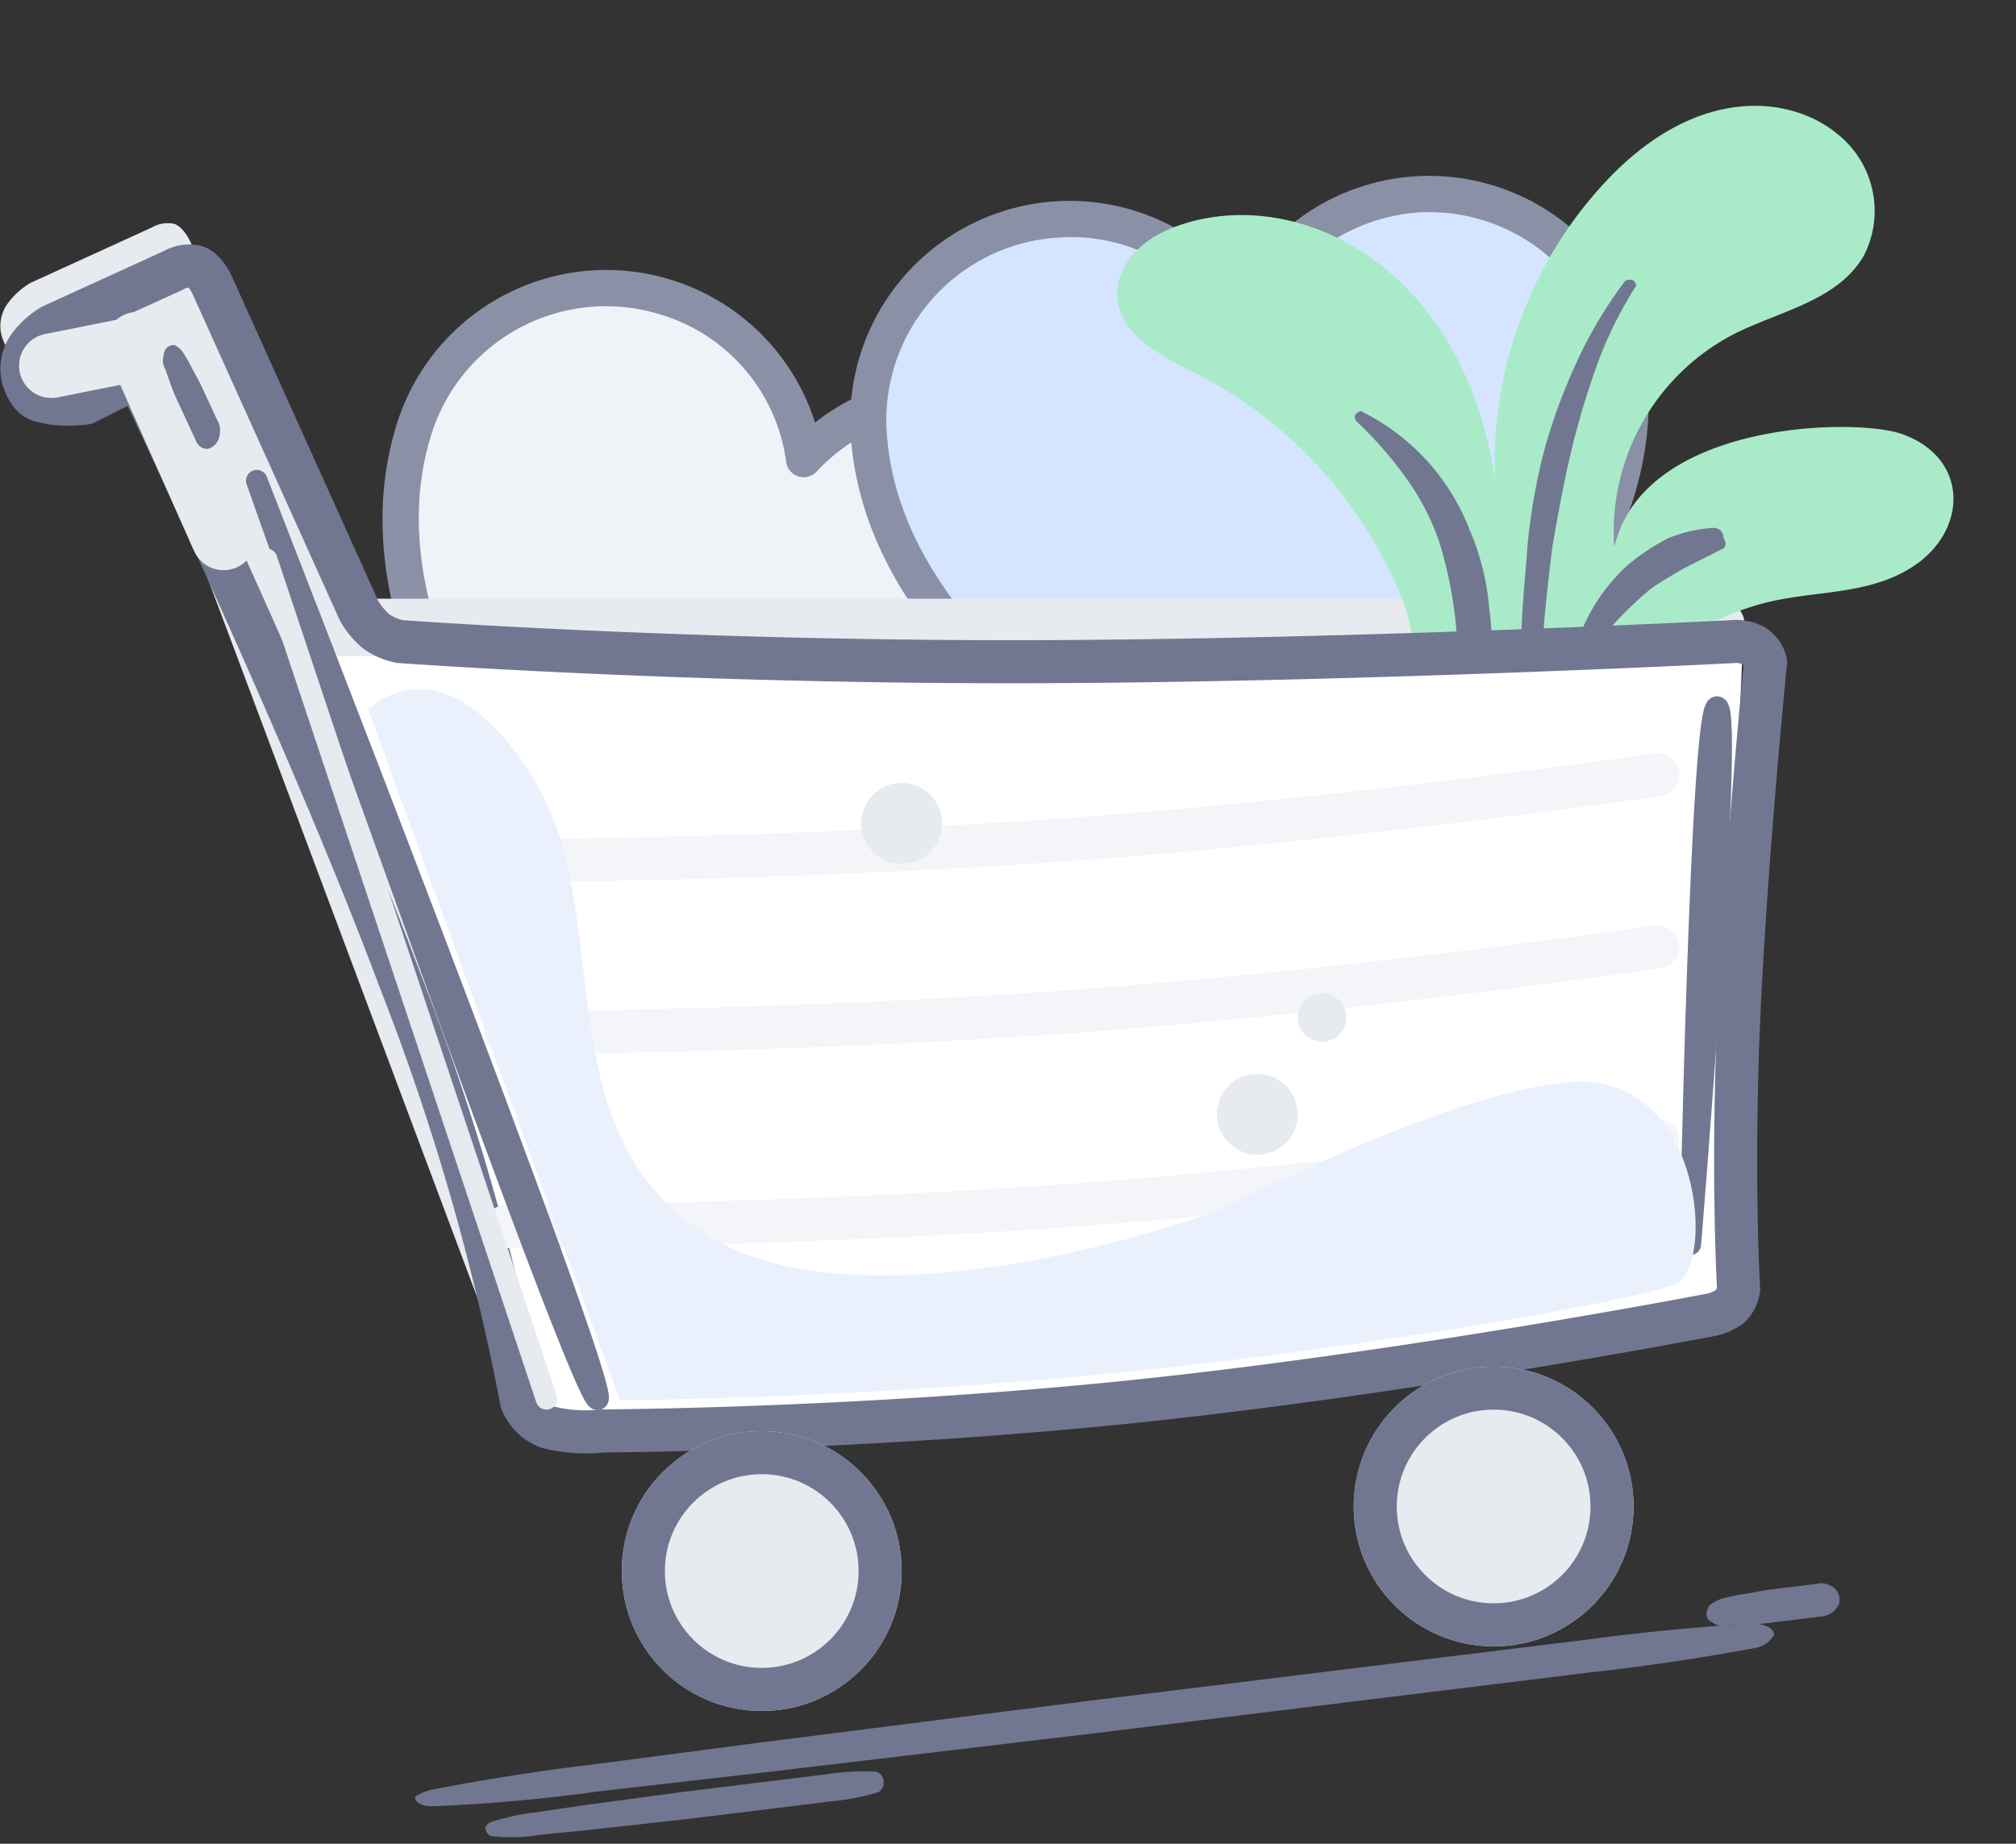 <svg xmlns="http://www.w3.org/2000/svg" width="93.652" height="85.661" viewBox="0 0 93.652 85.661">
  <rect x="0" y="0" width="93.652" height="85.661" fill="#333333" stroke="none"/>
  <g id="Group_4618" data-name="Group 4618" transform="translate(-998.114 -911.509)">
    <g id="Group_1655" data-name="Group 1655" transform="translate(1019.509 921.518) rotate(17)">
      <path id="Path_627" data-name="Path 627" d="M4118.938-23389.76l2.39-4.5,2.067-1.871,3.6-1.869h3.687l4.83,3.166,1.5,1.625,3.778-3.766,4.568-1.025,5.756,1.869,2.59,4.318.561,5.84-2.226,5.969-5.154,5.623-5.7,4.445-4.529,2.262-5.972-3.273-5.613-5.035-5.457-8.008Z" transform="translate(-4118.161 23398.865)" fill="#eff3f8"/>
      <path id="Like-1_1_" d="M10.21,1.688A8.285,8.285,0,0,1,17.8,6.5a.823.823,0,0,0,1.519,0,8.62,8.62,0,0,1,7.594-4.81,8.5,8.5,0,0,1,8.522,8.522c0,4.388-2.278,8.607-6.5,12.826a52.8,52.8,0,0,1-9.029,6.919,2.59,2.59,0,0,1-2.7,0,56.409,56.409,0,0,1-9.029-6.919c-4.219-4.3-6.5-8.438-6.5-12.826A8.5,8.5,0,0,1,10.21,1.688ZM10.21,0A10.191,10.191,0,0,0,0,10.21C0,15.1,2.447,19.66,7,24.3a51.586,51.586,0,0,0,9.282,7.172,4.238,4.238,0,0,0,4.556,0A55.741,55.741,0,0,0,30.123,24.3c4.472-4.641,7-9.2,7-14.091A10.188,10.188,0,0,0,18.563,4.388,10.164,10.164,0,0,0,10.21,0Z" transform="translate(0 0)" fill="#8a90a5"/>
    </g>
    <g id="Group_4617" data-name="Group 4617" transform="translate(1036.924 921.578) rotate(-4)">
      <path id="Path_627-2" data-name="Path 627" d="M4118.938-23389.76l2.39-4.5,2.067-1.871,3.6-1.869h3.687l4.83,3.166,1.5,1.625,3.778-3.766,4.568-1.025,5.756,1.869,2.59,4.318.561,5.84-2.226,5.969-5.154,5.623-5.7,4.445-4.529,2.262-5.972-3.273-5.613-5.035-5.457-8.008Z" transform="translate(-4118.161 23398.865)" fill="#d5e5ff"/>
      <path id="Like-1_1_2" data-name="Like-1_1_" d="M10.21,1.688A8.285,8.285,0,0,1,17.8,6.5a.823.823,0,0,0,1.519,0,8.62,8.62,0,0,1,7.594-4.81,8.5,8.5,0,0,1,8.522,8.522c0,4.388-2.278,8.607-6.5,12.826a52.8,52.8,0,0,1-9.029,6.919,2.59,2.59,0,0,1-2.7,0,56.409,56.409,0,0,1-9.029-6.919c-4.219-4.3-6.5-8.438-6.5-12.826A8.5,8.5,0,0,1,10.21,1.688ZM10.21,0A10.191,10.191,0,0,0,0,10.21C0,15.1,2.447,19.66,7,24.3a51.586,51.586,0,0,0,9.282,7.172,4.238,4.238,0,0,0,4.556,0A55.741,55.741,0,0,0,30.123,24.3c4.472-4.641,7-9.2,7-14.091A10.188,10.188,0,0,0,18.563,4.388,10.164,10.164,0,0,0,10.21,0Z" transform="translate(0 0)" fill="#8a90a5"/>
    </g>
    <path id="Path_1222" data-name="Path 1222" d="M-11339.485,4012.237a6.146,6.146,0,0,0,1.563,0l2.427-1.22,17.836,47.589a2.107,2.107,0,0,0,1.219,1.21,7.066,7.066,0,0,0,2.526.176,154.215,154.215,0,0,0,25.965-.176,155.322,155.322,0,0,0,25.494-5.206,2.231,2.231,0,0,0,.935-.4,1.426,1.426,0,0,0,.4-.788l1.251-29.164a1.3,1.3,0,0,0-.566-.753,1.792,1.792,0,0,0-.982-.18l-61.89,0a2.856,2.856,0,0,1-1.1-.469,3.466,3.466,0,0,1-.808-.983l-6.816-15.109s-.3-.682-.754-.854a1.464,1.464,0,0,0-1.043.166l-5.651,2.58a3.625,3.625,0,0,0-1.063.97,1.776,1.776,0,0,0-.15,1.8C-11340.29,4012.275-11339.835,4012.107-11339.485,4012.237Z" transform="translate(12339 -3084)" fill="#e7eaef"/>
    <g id="Group_2587" data-name="Group 2587" transform="matrix(0.985, 0.174, -0.174, 0.985, 1052.385, 911.504)">
      <path id="Path_664" data-name="Path 664" d="M249.637,146.609a13.472,13.472,0,0,1-2.457-.921c-2.61-1.382-2.073-4.146.461-5.6,5.144-2.994,13.511-.537,16.659,9.059a19.145,19.145,0,0,1,2.3-14.049c3.455-5.758,8.061-5.988,10.517-4.606a4.561,4.561,0,0,1,2.226,5.374c-.844,2.3-3.455,3.224-5.374,4.683a10.348,10.348,0,0,0-3.685,10.671c.307-5.911,9.673-7.831,12.13-7.523,3.224.461,3.915,3.608,1.919,5.758-1.612,1.689-3.839,2-5.911,2.764-5.451,2-7.063,7.14-11.516,7.907a4.394,4.394,0,0,1-4.222-1.459c-.768-.844-.921-2-1.459-2.994a20.24,20.24,0,0,0-11.588-9.064Z" transform="translate(-245.464 -129.783)" fill="#a9ebc8"/>
      <g id="Group_2583" data-name="Group 2583" transform="translate(20.744 9.072)">
        <path id="Path_665" data-name="Path 665" d="M275.414,141.907a18.9,18.9,0,0,0-1.152,4.069,37.386,37.386,0,0,0-.461,4.222c-.077,1.382-.077,2.84-.077,4.222.077,1.382.154,2.84.307,4.222a.561.561,0,0,1-.461.537.577.577,0,0,1-.537-.384c-.23-1.459-.307-2.84-.461-4.3a27.758,27.758,0,0,1,0-4.376,26.513,26.513,0,0,1,.768-4.3,20.109,20.109,0,0,1,1.535-4.069c.077-.154.23-.154.384-.154C275.414,141.677,275.49,141.83,275.414,141.907Z" transform="translate(-272.484 -141.6)" fill="#717791"/>
      </g>
      <g id="Group_2584" data-name="Group 2584" transform="translate(11.895 17.256)">
        <path id="Path_666" data-name="Path 666" d="M261.3,152.291a10.224,10.224,0,0,1,5.834,4.529,11.609,11.609,0,0,1,1.535,3.455,15.708,15.708,0,0,1,.691,3.608.778.778,0,0,1-1.535.23h0a18.992,18.992,0,0,0-2-6.525,11.454,11.454,0,0,0-2.073-2.687,18.328,18.328,0,0,0-2.687-2.15c-.077-.077-.154-.23-.077-.307C261.067,152.291,261.221,152.214,261.3,152.291Z" transform="translate(-260.959 -152.261)" fill="#717791"/>
      </g>
      <g id="Group_2585" data-name="Group 2585" transform="translate(23.903 19.728)">
        <path id="Path_667" data-name="Path 667" d="M282.435,156.417l-1.535,1.152c-.461.384-.921.768-1.382,1.228a16.83,16.83,0,0,0-2.15,3.224.44.44,0,0,1-.537.154.422.422,0,0,1-.23-.384,8.487,8.487,0,0,1,1.689-3.915,10.256,10.256,0,0,1,1.612-1.535,6.515,6.515,0,0,1,2-.844.451.451,0,0,1,.537.384c.23.23.153.461,0,.537Z" transform="translate(-276.6 -155.48)" fill="#717791"/>
      </g>
      <g id="Group_2586" data-name="Group 2586" transform="translate(13.371 27.727)">
        <path id="Path_668" data-name="Path 668" d="M278.429,172.4l-1.382,6.065a1.063,1.063,0,0,1-1,.844h-8.521a.988.988,0,0,1-1-.844L264,167.568a.65.65,0,0,1,.614-.768H278.97a.65.65,0,0,1,.614.768l-.154.691" transform="translate(-263.137 -166.109)" fill="#fff"/>
        <path id="Path_669" data-name="Path 669" d="M278.48,172.272c.384,1.075-.077,1.919-.23,2.917l-.614,2.84-.077.384a3.133,3.133,0,0,1-.154.537,1.953,1.953,0,0,1-.844.921,1.451,1.451,0,0,1-1.075.154h-8.214a1.446,1.446,0,0,1-.614-.154,2.122,2.122,0,0,1-1-.844,2.786,2.786,0,0,1-.23-.537l-.077-.384-.154-.691-.307-1.382-.691-2.764-1.3-5.681a1.538,1.538,0,0,1,.614-1.459,1.481,1.481,0,0,1,.768-.23h14.356a1.481,1.481,0,0,1,.768.23,1.283,1.283,0,0,1,.537,1.382c0,.154-.077.154-.077.23s-.077.077-.077.154c-.077.077-.154.23-.23.307a.432.432,0,0,1-.691,0c-.077-.077-.154-.154-.154-.23,0-.154-.077-.23-.077-.384v-.307c-.077,0-.077.077,0,.154h-13.97a.282.282,0,0,0,.077-.23l1.3,5.527,1.228,5.374.077.077h8.6c.077,0,.077-.077.154-.154,0,0,.077-.307.154-.537l.691-2.764c.307-.921.23-1.919,1.075-2.687a.467.467,0,0,1,.614,0C278.4,172.118,278.48,172.2,278.48,172.272Z" transform="translate(-262.881 -165.9)" fill="#717791"/>
      </g>
    </g>
    <line id="Line_21" data-name="Line 21" x2="18.036" transform="translate(1020.903 996.556) rotate(-7)" fill="#e5eefd"/>
    <path id="Path_631" data-name="Path 631" d="M111.918,196.116a10.88,10.88,0,0,1,2.264-.213l2.264-.053,4.527-.053h6.791a10.809,10.809,0,0,1,2.264.159.511.511,0,0,1,.292.532.521.521,0,0,1-.292.425,10.805,10.805,0,0,1-2.264.159h-6.791l-4.527-.053-2.264-.053a8.177,8.177,0,0,1-2.264-.213.41.41,0,0,1-.219-.425C111.7,196.276,111.809,196.169,111.918,196.116Z" transform="translate(885.872 815.171) rotate(-7)" fill="#717791"/>
    <line id="Line_21-2" data-name="Line 21" x2="62.562" transform="translate(1017.801 995.157) rotate(-7)" fill="#e5eefd"/>
    <path id="Path_631-2" data-name="Path 631" d="M112.45,196.181c2.561-.18,5.145-.265,7.73-.255l7.73-.064,15.458-.064h23.187c2.582-.032,5.166.032,7.73.191.6.055,1.023.328,1,.637a1.262,1.262,0,0,1-1,.51c-2.564.159-5.147.223-7.73.191H143.367l-15.458-.064-7.73-.064c-2.587.042-5.175-.043-7.73-.255-.464-.05-.783-.268-.749-.51C111.7,196.372,112.074,196.244,112.45,196.181Z" transform="translate(882.59 813.656) rotate(-7)" fill="#717791"/>
    <path id="Path_632" data-name="Path 632" d="M176.791,196.181a1.89,1.89,0,0,1,.7-.255l.7-.064c.509,0,.956-.064,1.466-.064h2.166a.913.913,0,0,1,.7.191.7.7,0,0,1,.191.956l-.191.191a1.067,1.067,0,0,1-.7.191h-2.166a11.26,11.26,0,0,1-1.466-.064l-.7-.064a.758.758,0,0,1-.7-.255c-.255-.128-.255-.446,0-.764Z" transform="translate(878.146 812.92) rotate(-7)" fill="#717791"/>
    <path id="Path_1224" data-name="Path 1224" d="M-.724,0H65l-.884,30.182a260.689,260.689,0,0,1-25.928,3.989c-13.533,1.325-28.2,1.313-28.2,1.313Z" transform="translate(1014 942)" fill="#fff"/>
    <path id="Path_1219" data-name="Path 1219" d="M-11339.485,4012.237a6.146,6.146,0,0,0,1.563,0l2.427-1.22s7.725,16.117,12.184,28.014a110.4,110.4,0,0,1,5.652,19.574,2.107,2.107,0,0,0,1.219,1.21,7.066,7.066,0,0,0,2.526.176s12-.041,24.86-1.386,26.6-4,26.6-4a2.231,2.231,0,0,0,.935-.4,1.426,1.426,0,0,0,.4-.788s-.312-5.173,0-12.464,1.251-16.7,1.251-16.7a1.3,1.3,0,0,0-.566-.753,1.792,1.792,0,0,0-.982-.18s-18.122.934-33.595.933-28.295-.937-28.295-.937a2.856,2.856,0,0,1-1.1-.469,3.466,3.466,0,0,1-.808-.983l-6.816-15.109s-.3-.682-.754-.854a1.464,1.464,0,0,0-1.043.166l-5.651,2.58a3.625,3.625,0,0,0-1.063.97,1.776,1.776,0,0,0-.15,1.8C-11340.29,4012.275-11339.835,4012.107-11339.485,4012.237Z" transform="translate(12340 -3082)" fill="none" stroke="#717791" stroke-linecap="round" stroke-linejoin="round" stroke-width="2"/>
    <path id="Path_1225" data-name="Path 1225" d="M0,4s13.5-.039,26.876-1.039S53.515,0,53.515,0" transform="translate(1021.607 964.5)" fill="none" stroke="#f3f5f8" stroke-linecap="round" stroke-width="2"/>
    <path id="Path_1226" data-name="Path 1226" d="M0,4s13.5-.039,26.876-1.039S53.515,0,53.515,0" transform="translate(1021.607 955.5)" fill="none" stroke="#f3f5f8" stroke-linecap="round" stroke-width="2"/>
    <path id="Path_1227" data-name="Path 1227" d="M0,4s13.5-.039,26.876-1.039S53.515,0,53.515,0" transform="translate(1021.607 947.5)" fill="none" stroke="#f3f5f8" stroke-linecap="round" stroke-width="2"/>
    <path id="Path_1220" data-name="Path 1220" d="M-11262.1,4026.365c-.766-.46-1.262,24.955-1.262,24.955S-11261.337,4026.825-11262.1,4026.365Z" transform="translate(12340 -3082)" fill="none" stroke="#717791" stroke-linecap="round" stroke-linejoin="round" stroke-width="1"/>
    <path id="Path_1221" data-name="Path 1221" d="M-11336.957,4014.843s15.267,43.314,15.845,42.675S-11336.957,4014.843-11336.957,4014.843Z" transform="translate(12347 -3081)" fill="none" stroke="#717791" stroke-linecap="round" stroke-linejoin="round" stroke-width="1"/>
    <line id="Line_286" data-name="Line 286" x1="4" y1="9" transform="translate(1004.5 927.5)" fill="none" stroke="#e7eaef" stroke-linecap="round" stroke-width="3"/>
    <line id="Line_288" data-name="Line 288" x1="5" y2="1" transform="translate(1000.5 927.5)" fill="none" stroke="#e7eaef" stroke-linecap="round" stroke-width="3"/>
    <line id="Line_287" data-name="Line 287" x1="13" y1="39" transform="translate(1010.5 937.5)" fill="none" stroke="#e7eaef" stroke-linecap="round" stroke-width="1"/>
    <path id="Path_1223" data-name="Path 1223" d="M-11324.781,4026.479l11.688,32.088s11.042-.068,23.321-1.294c11.949-1.193,25.148-3.551,25.918-4.21,1.523-1.3.913-8.7-3.975-9.254s-17.487,5.96-17.487,5.96-16.207,5.989-23.86,1.042-3.917-15.016-8.1-21.42S-11324.781,4026.479-11324.781,4026.479Z" transform="translate(12340 -3082)" fill="#eaf1fd"/>
    <circle id="Ellipse_223" data-name="Ellipse 223" cx="1.878" cy="1.878" r="1.878" transform="translate(1038.118 947.881)" fill="#e7eaef"/>
    <circle id="Ellipse_225" data-name="Ellipse 225" cx="1.878" cy="1.878" r="1.878" transform="translate(1054.646 961.404)" fill="#e7eaef"/>
    <circle id="Ellipse_224" data-name="Ellipse 224" cx="1.127" cy="1.127" r="1.127" transform="translate(1058.401 957.648)" fill="#e7eaef"/>
    <line id="Line_22" data-name="Line 22" x2="4.99" y2="0.741" transform="translate(1006.338 927.488) rotate(68)" fill="#e5eefd"/>
    <path id="Path_632-2" data-name="Path 632" d="M.212.362A1.106,1.106,0,0,1,.741.21L1.3.224c.412.051.763.04,1.175.092l1.75.218a.893.893,0,0,1,.594.237.765.765,0,0,1,.295.855l-.126.148a.667.667,0,0,1-.538.1L2.7,1.652a9.171,9.171,0,0,1-1.194-.2L.927,1.322a.783.783,0,0,1-.6-.293A.459.459,0,0,1,.212.361Z" transform="matrix(0.53, 0.848, -0.848, 0.53, 1006.423, 927.171)" fill="#717791"/>
    <g id="Ellipse_226" data-name="Ellipse 226" transform="translate(1061 975)" fill="#e7eaef" stroke="#717791" stroke-width="2">
      <circle cx="6.5" cy="6.5" r="6.5" stroke="none"/>
      <circle cx="6.5" cy="6.5" r="5.5" fill="none"/>
    </g>
    <g id="Ellipse_227" data-name="Ellipse 227" transform="translate(1027 978)" fill="#e7eaef" stroke="#717791" stroke-width="2">
      <circle cx="6.5" cy="6.5" r="6.5" stroke="none"/>
      <circle cx="6.5" cy="6.5" r="5.5" fill="none"/>
    </g>
  </g>
</svg>
